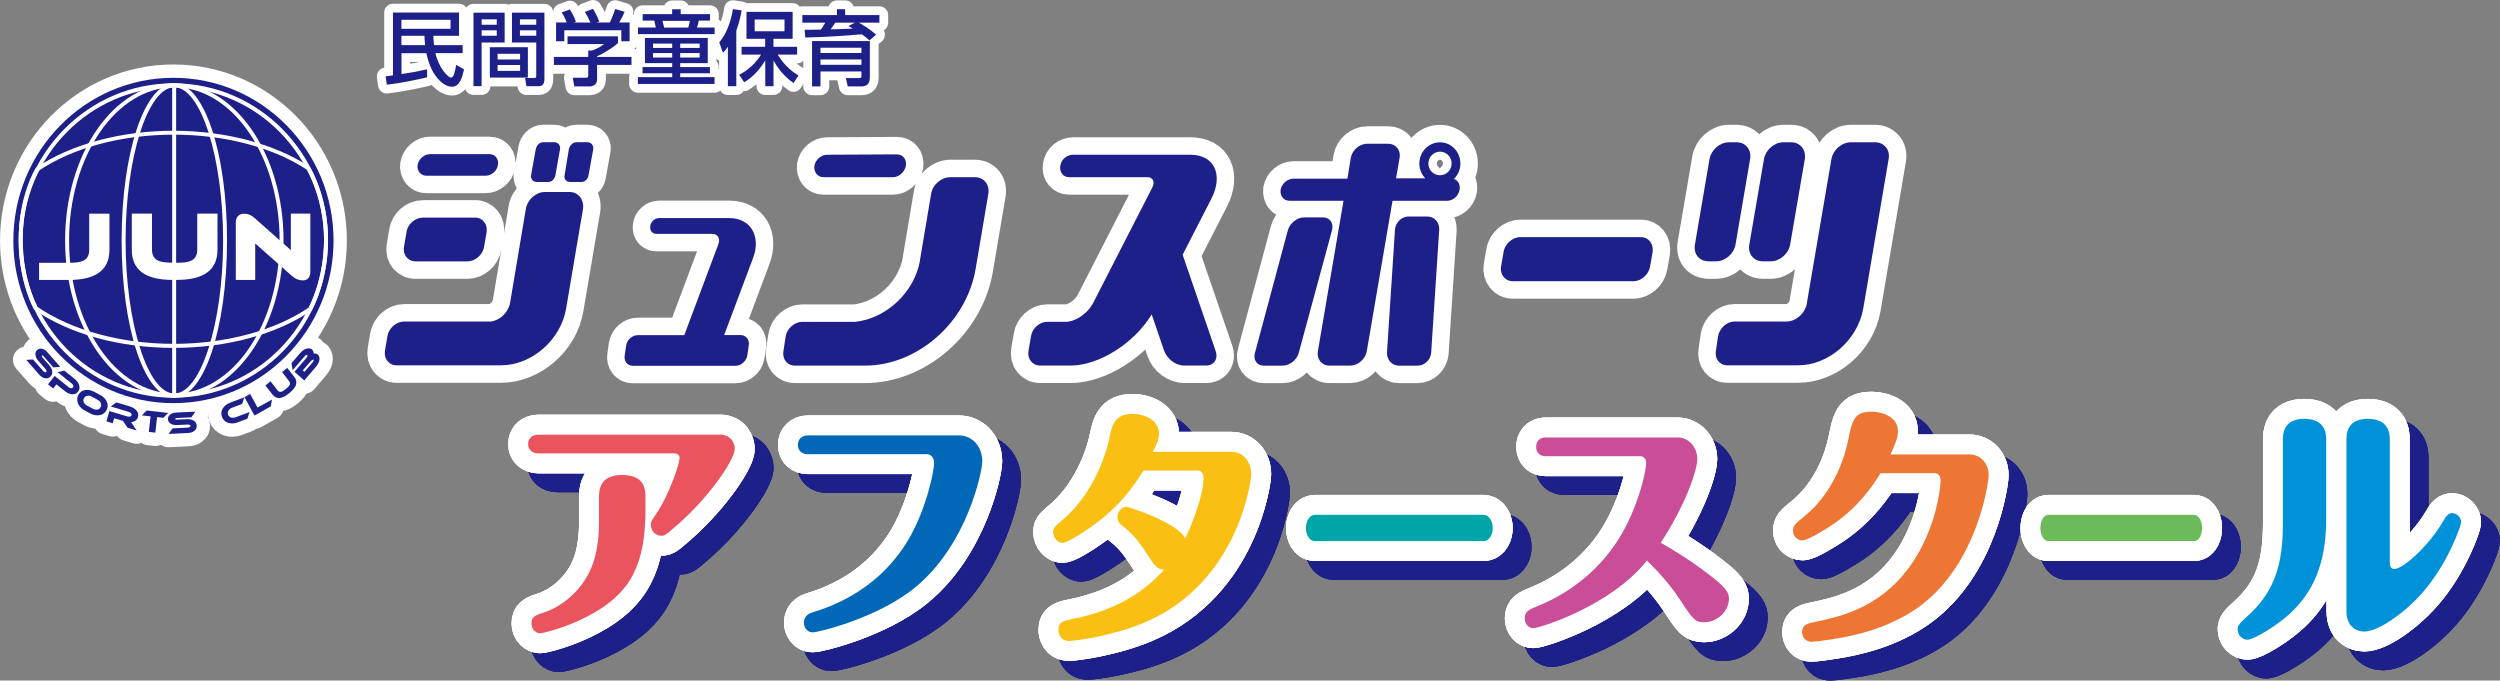 <?xml version="1.0" encoding="UTF-8"?><svg id="_イヤー_2" xmlns="http://www.w3.org/2000/svg" viewBox="0 0 427.37 116.34"><rect x="0" y="0" width="427.37" height="116.34" fill="#808080" stroke="none"/><defs><style>.cls-1,.cls-2{stroke-width:6.81px;}.cls-1,.cls-2,.cls-3,.cls-4,.cls-5{fill:none;stroke-linecap:round;stroke-linejoin:round;}.cls-1,.cls-3,.cls-4,.cls-5{stroke:#fff;}.cls-2{stroke:#1d2088;}.cls-6{fill:#fabf13;}.cls-7{fill:#00a5a8;}.cls-8{fill:#0068b7;}.cls-9{fill:#0092d8;}.cls-10{fill:#ea545e;}.cls-11,.cls-12{fill:#fff;}.cls-13{fill:#ee7635;}.cls-14{fill:#c94e97;}.cls-15,.cls-16{fill:#1d2088;}.cls-17{fill:#6cbb5a;}.cls-16,.cls-12{fill-rule:evenodd;}.cls-3{stroke-width:4.55px;}.cls-4{stroke-width:5.97px;}.cls-5{stroke-width:3px;}</style></defs><g id="_イヤー_1-2"><path class="cls-5" d="M65.92,13.06c.29-.03,.87-.11,1.26-.18V2.14h11.29v3.98h-4.38c.01,.43,.03,.92,.11,1.6h4.89v1.36h-4.66c.57,2.52,2.17,4.18,2.65,4.18s.66-.81,.91-2.17l1.34,.77c-.29,1.22-.7,2.97-2.07,2.97s-3.56-1.71-4.37-5.74h-4.26v3.57c1.98-.31,2.77-.44,4.38-.81v1.37c-1.78,.42-4.6,1.01-6.89,1.26l-.2-1.41Zm2.7-8.14h8.4v-1.53h-8.4v1.53Zm4.05,2.8c-.08-.8-.1-1.15-.11-1.6h-3.94v1.6h4.05Z"/><path class="cls-5" d="M80.95,2.16h5.32V7.27h-3.94v7.45h-1.39V2.16Zm1.39,2.07h2.58v-.92h-2.58v.92Zm0,1.88h2.58v-.92h-2.58v.92Zm7.9,7.16h-6.5v-5.2h6.5v5.2Zm-5.18-3.1h3.85v-.97h-3.85v.97Zm0,1.95h3.85v-1.01h-3.85v1.01Zm6.61-4.85h-4.15V2.16h5.55V13.41c0,.39,0,1.32-.94,1.32h-2.14l-.22-1.4h1.58c.17,0,.32-.06,.32-.34V7.27Zm-2.79-3.04h2.79v-.92h-2.79v.92Zm0,1.88h2.79v-.92h-2.79v.92Z"/><path class="cls-5" d="M105.64,6.22v1.16c-.8,.71-2.47,1.79-3.57,2.24v.11h5.88v1.37h-5.88v2.51c0,1.01-1.01,1.16-1.15,1.16h-2.74l-.27-1.48h2.26c.39,0,.39-.2,.39-.45v-1.74h-5.87v-1.37h5.87v-1.09h.62c.48-.15,1.44-.55,2.07-1.11h-6.23v-1.32h8.63Zm-8.76-2.38c-.29-.76-.65-1.39-.84-1.72l1.36-.5c.38,.53,.81,1.36,1.05,2.1l-.32,.13h2.8c-.35-.81-.62-1.29-.95-1.81l1.39-.53c.29,.45,.84,1.48,1.07,2.18l-.46,.15h2.27c.17-.32,.38-.74,.92-2.3l1.61,.48c-.32,.74-.5,1.11-.93,1.82h1.78v3.21h-1.42v-1.88h-9.74v1.88h-1.41V3.84h1.82Z"/><path class="cls-5" d="M109.06,5.83v-1.12h3.05c-.04-.18-.22-1.01-.26-1.19h-1.99v-1.11h5.04v-.83h1.46v.83h5.01v1.11h-1.9c-.08,.41-.2,.81-.32,1.19h3.01v1.12h-13.1Zm11.93,.66v4.3h-4.71v.67h5.08v1.07h-5.08v.66h5.87v1.16h-13.1v-1.16h5.86v-.66h-5.07v-1.07h5.07v-.67h-4.66V6.49h10.74Zm-9.36,1.7h3.28v-.74h-3.28v.74Zm0,1.64h3.28v-.76h-3.28v.76Zm1.62-6.26c.11,.39,.2,.74,.29,1.15h4.12c.07-.25,.21-.81,.28-1.15h-4.69Zm3.03,4.62h3.32v-.74h-3.32v.74Zm0,1.64h3.32v-.76h-3.32v.76Z"/><path class="cls-5" d="M124.42,8.01c-.28,.41-.48,.63-.83,1.01l-.64-1.78c1.13-1.29,1.99-3.4,2.34-5.69l1.49,.23c-.11,.63-.31,1.78-.91,3.46V14.74h-1.44v-6.72Zm1.93,4.78c1.55-.8,2.84-1.96,3.75-3.46h-3.33v-1.33h4.03v-1.37h-3.19V2.03h7.89V6.63h-3.28v1.37h4.05v1.33h-3.33c1.33,2.2,2.9,3.16,3.56,3.57l-.85,1.3c-2.19-1.53-3.22-3.5-3.42-3.88v4.41h-1.41v-4.41c-.81,1.34-1.9,2.72-3.61,3.75l-.84-1.29Zm2.66-7.44h5.1V3.34h-5.1v2.02Z"/><path class="cls-5" d="M148.63,6.91c-.38-.36-.55-.51-1.3-1.05-2.28,.22-7.13,.53-9.67,.55l-.11-1.32c1.18-.01,2.07-.01,2.79-.03,.36-.52,.62-.97,.74-1.19h-3.92v-1.29h5.91V1.57h1.41v1.01h5.85v1.29h-3.52c.35,.18,1.89,1.08,2.96,2.06l-1.15,.98Zm.06,6.43c0,1.01-.59,1.43-1.4,1.43h-2.37l-.32-1.43h2.24c.35,0,.42-.03,.42-.35v-.77h-7v2.55h-1.44V7.02h9.88v6.32Zm-1.43-5.18h-7v.9h7v-.9Zm0,2h-7v.92h7v-.92Zm-1.12-6.29h-3.36c-.41,.63-.45,.7-.78,1.15,.49,0,3.28-.11,3.79-.14-.17-.11-.24-.14-.76-.43l1.11-.57Z"/><path class="cls-15" d="M65.92,13.06c.29-.03,.87-.11,1.26-.18V2.14h11.29v3.98h-4.38c.01,.43,.03,.92,.11,1.6h4.89v1.36h-4.66c.57,2.52,2.17,4.18,2.65,4.18s.66-.81,.91-2.17l1.34,.77c-.29,1.22-.7,2.97-2.07,2.97s-3.56-1.71-4.37-5.74h-4.26v3.57c1.98-.31,2.77-.44,4.38-.81v1.37c-1.78,.42-4.6,1.01-6.89,1.26l-.2-1.41Zm2.7-8.14h8.4v-1.53h-8.4v1.53Zm4.05,2.8c-.08-.8-.1-1.15-.11-1.6h-3.94v1.6h4.05Z"/><path class="cls-15" d="M80.95,2.16h5.32V7.27h-3.94v7.45h-1.39V2.16Zm1.39,2.07h2.58v-.92h-2.58v.92Zm0,1.88h2.58v-.92h-2.58v.92Zm7.9,7.16h-6.5v-5.2h6.5v5.2Zm-5.18-3.1h3.85v-.97h-3.85v.97Zm0,1.95h3.85v-1.01h-3.85v1.01Zm6.61-4.85h-4.15V2.16h5.55V13.41c0,.39,0,1.32-.94,1.32h-2.14l-.22-1.4h1.58c.17,0,.32-.06,.32-.34V7.27Zm-2.79-3.04h2.79v-.92h-2.79v.92Zm0,1.88h2.79v-.92h-2.79v.92Z"/><path class="cls-15" d="M105.64,6.22v1.16c-.8,.71-2.47,1.79-3.57,2.24v.11h5.88v1.37h-5.88v2.51c0,1.01-1.01,1.16-1.15,1.16h-2.74l-.27-1.48h2.26c.39,0,.39-.2,.39-.45v-1.74h-5.87v-1.37h5.87v-1.09h.62c.48-.15,1.44-.55,2.07-1.11h-6.23v-1.32h8.63Zm-8.76-2.38c-.29-.76-.65-1.39-.84-1.72l1.36-.5c.38,.53,.81,1.36,1.05,2.1l-.32,.13h2.8c-.35-.81-.62-1.29-.95-1.81l1.39-.53c.29,.45,.84,1.48,1.07,2.18l-.46,.15h2.27c.17-.32,.38-.74,.92-2.3l1.61,.48c-.32,.74-.5,1.11-.93,1.82h1.78v3.21h-1.42v-1.88h-9.74v1.88h-1.41V3.84h1.82Z"/><path class="cls-15" d="M109.06,5.83v-1.12h3.05c-.04-.18-.22-1.01-.26-1.19h-1.99v-1.11h5.04v-.83h1.46v.83h5.01v1.11h-1.9c-.08,.41-.2,.81-.32,1.19h3.01v1.12h-13.1Zm11.93,.66v4.3h-4.71v.67h5.08v1.07h-5.08v.66h5.87v1.16h-13.1v-1.16h5.86v-.66h-5.07v-1.07h5.07v-.67h-4.66V6.49h10.74Zm-9.36,1.7h3.28v-.74h-3.28v.74Zm0,1.64h3.28v-.76h-3.28v.76Zm1.62-6.26c.11,.39,.2,.74,.29,1.15h4.12c.07-.25,.21-.81,.28-1.15h-4.69Zm3.03,4.62h3.32v-.74h-3.32v.74Zm0,1.64h3.32v-.76h-3.32v.76Z"/><path class="cls-15" d="M124.42,8.01c-.28,.41-.48,.63-.83,1.01l-.64-1.78c1.13-1.29,1.99-3.4,2.34-5.69l1.49,.23c-.11,.63-.31,1.78-.91,3.46V14.74h-1.44v-6.72Zm1.93,4.78c1.55-.8,2.84-1.96,3.75-3.46h-3.33v-1.33h4.03v-1.37h-3.19V2.03h7.89V6.63h-3.28v1.37h4.05v1.33h-3.33c1.33,2.2,2.9,3.16,3.56,3.57l-.85,1.3c-2.19-1.53-3.22-3.5-3.42-3.88v4.41h-1.41v-4.41c-.81,1.34-1.9,2.72-3.61,3.75l-.84-1.29Zm2.66-7.44h5.1V3.34h-5.1v2.02Z"/><path class="cls-15" d="M148.63,6.91c-.38-.36-.55-.51-1.3-1.05-2.28,.22-7.13,.53-9.67,.55l-.11-1.32c1.18-.01,2.07-.01,2.79-.03,.36-.52,.62-.97,.74-1.19h-3.92v-1.29h5.91V1.57h1.41v1.01h5.85v1.29h-3.52c.35,.18,1.89,1.08,2.96,2.06l-1.15,.98Zm.06,6.43c0,1.01-.59,1.43-1.4,1.43h-2.37l-.32-1.43h2.24c.35,0,.42-.03,.42-.35v-.77h-7v2.55h-1.44V7.02h9.88v6.32Zm-1.43-5.18h-7v.9h7v-.9Zm0,2h-7v.92h7v-.92Zm-1.12-6.29h-3.36c-.41,.63-.45,.7-.78,1.15,.49,0,3.28-.11,3.79-.14-.17-.11-.24-.14-.76-.43l1.11-.57Z"/><path class="cls-4" d="M73.51,26.35h10.15c.99,0,1.64,.82,1.46,1.84-.14,1.02-1.09,1.85-2.12,1.85h-10.1c-.99,0-1.65-.83-1.51-1.85,.19-1.02,1.13-1.84,2.12-1.84m21.43,3.64l.8-4.51c.1-.63-.38-1.17-.98-1.17h-1.89c-.66,0-1.13,.54-1.28,1.17l-.81,4.51c-.09,.62,.38,1.12,1,1.12h1.93c.61,0,1.09-.49,1.23-1.12m5.66,0l.82-4.51c.09-.63-.39-1.17-1-1.17h-1.88c-.61,0-1.13,.54-1.29,1.17l-.74,4.51c-.15,.62,.32,1.12,.94,1.12h1.93c.61,0,1.13-.49,1.22-1.12m-13.4,21.77l2.69-16.03c.24-1.6,1.75-2.91,3.25-2.91h4.21c1.51,0,2.54,1.31,2.31,2.91l-2.88,17c-.9,5.39-5.9,9.72-11.14,9.72h-17.85c-1.32,0-2.21-1.17-1.98-2.52l.42-2.48c.24-1.36,1.51-2.48,2.84-2.48h14.82c1.56-.19,3.01-1.55,3.3-3.2m-5.99-14.57h-8.88c-1.37,0-2.65,1.11-2.83,2.48l-.43,2.52c-.24,1.36,.66,2.48,1.99,2.48h8.87c1.31,0,2.6-1.11,2.83-2.48l.43-2.48c.23-1.36-.66-2.53-1.99-2.53Z"/><path class="cls-4" d="M124.68,37.28c3.65,0,5.46,3.12,4.05,6.84l-4.94,13.16h2.83c.92,0,1.55,.81,1.38,1.76l-.26,1.76c-.17,.95-1.06,1.73-1.97,1.73h-17.6c-.95,0-1.54-.82-1.38-1.76l.26-1.76c.16-.95,1.05-1.72,1.97-1.72h7.96l5.82-15.54c.36-.96-.09-1.77-1.01-1.77h-9.57c-.73,0-1.18-.6-1.06-1.35,.1-.74,.79-1.35,1.51-1.35h12Z"/><path class="cls-4" d="M157.28,44.38l1.89-11.22c.24-1.6,1.75-2.87,3.31-2.87h4.16c1.56,0,2.59,1.27,2.31,2.87l-2.17,12.82c-1.56,9.19-10.01,16.52-18.88,16.52h-11.99c-1.37,0-2.22-1.11-1.98-2.52l.38-2.48c.23-1.36,1.52-2.48,2.83-2.48h9.06c5.35-.58,10.2-5.11,11.1-10.64m-4.62-14.09h-11.91c-1.03,0-1.69-.88-1.55-1.96,.19-1.07,1.18-1.88,2.22-1.88l11.9-.06c1,0,1.7,.87,1.52,1.94-.2,1.08-1.19,1.96-2.17,1.96Z"/><path class="cls-4" d="M196.14,30.29h-13.37c-1.03,0-1.71-.88-1.51-1.96,.14-1.07,1.13-1.88,2.18-1.88h20.06c4.1,0,5.71,3.44,3.53,7.62l-4.86,9.48,5.62,16.38c.51,1.4-.24,2.56-1.61,2.56h-3.77c-1.42,0-2.94-1.16-3.41-2.56l-2.12-6.18c-2.98,4.91-8.97,8.74-13.88,8.74h-5.19c-1.33,0-2.23-1.16-1.99-2.52l.43-2.48c.19-1.36,1.46-2.48,2.78-2.48h3.45c1.65-.19,3.54-1.56,4.39-3.21l10.1-19.72c.51-.98,.14-1.8-.85-1.8Z"/><path class="cls-4" d="M248.54,30.59c.7,.23,1.13,.97,.98,1.84-.19,1.08-1.13,1.9-2.17,1.9h-9.3l-4.4,25.7c-.23,1.36-1.51,2.47-2.83,2.47h-3.55c-1.33,0-2.22-1.11-1.98-2.47l4.38-25.7h-9.19c-1.04,0-1.7-.82-1.56-1.9,.2-1.07,1.18-1.89,2.22-1.89h9.2l.57-3.55c.24-1.35,1.52-2.42,2.83-2.42h3.54c1.32,0,2.21,1.07,1.98,2.42l-.61,3.5h5c-.61-.63-1.02-1.55-1.02-2.51,0-2.05,1.6-3.65,3.53-3.65s3.49,1.6,3.49,3.65c0,1.01-.43,1.98-1.13,2.62m-26.49,29.68l5.67-20.9c.34-1.25-.38-2.22-1.55-2.22h-3.21c-1.18,0-2.45,.97-2.79,2.22l-5.61,20.9c-.38,1.21,.33,2.23,1.51,2.23h3.21c1.23,0,2.46-1.02,2.78-2.23m22.62,0l1.37-21.04c.05-1.2-.8-2.23-2.03-2.23h-3.22c-1.18,0-2.22,1.03-2.31,2.23l-1.37,21.04c-.04,1.21,.86,2.23,2.04,2.23h3.2c1.19,0,2.22-1.02,2.32-2.23m1.51-34.35c-1.08,0-1.99,.88-1.99,2.05,0,1.11,.91,1.98,1.99,1.98s1.98-.88,1.98-1.98c0-1.17-.89-2.05-1.98-2.05Z"/><path class="cls-4" d="M282.51,43.07l-.43,2.48c-.24,1.4-1.52,2.52-2.83,2.52h-20.66c-1.32,0-2.21-1.17-1.99-2.52l.44-2.48c.18-1.36,1.51-2.53,2.83-2.53h20.66c1.32,0,2.17,1.17,1.98,2.53Z"/><path class="cls-4" d="M308.88,51.81l4.2-24.63c.28-1.55,1.75-2.86,3.31-2.86h4.15c1.57,0,2.61,1.32,2.32,2.86l-4.34,25.55c-.95,5.4-5.91,9.72-11.14,9.72h-12.08c-1.36,0-2.21-1.12-1.97-2.48l.37-2.52c.25-1.36,1.51-2.49,2.83-2.49h9.07c1.61-.14,3.02-1.51,3.3-3.15m-12.22-10l2.5-14.63c.28-1.55-.76-2.86-2.31-2.86h-1.33c-1.55,0-3.02,1.32-3.3,2.86l-2.5,14.63c-.29,1.59,.76,2.86,2.31,2.86h1.32c1.57,0,3.02-1.27,3.31-2.86m9.34,0l2.51-14.63c.24-1.55-.8-2.86-2.31-2.86h-1.37c-1.56,0-3.03,1.32-3.3,2.86l-2.51,14.63c-.28,1.59,.76,2.86,2.32,2.86h1.36c1.51,0,3.03-1.27,3.3-2.86Z"/><path class="cls-15" d="M73.51,26.35h10.15c.99,0,1.64,.82,1.46,1.84-.14,1.02-1.09,1.85-2.12,1.85h-10.1c-.99,0-1.65-.83-1.51-1.85,.19-1.02,1.13-1.84,2.12-1.84m21.43,3.64l.8-4.51c.1-.63-.38-1.17-.98-1.17h-1.89c-.66,0-1.13,.54-1.28,1.17l-.81,4.51c-.09,.62,.38,1.12,1,1.12h1.93c.61,0,1.09-.49,1.23-1.12m5.66,0l.82-4.51c.09-.63-.39-1.17-1-1.17h-1.88c-.61,0-1.13,.54-1.29,1.17l-.74,4.51c-.15,.62,.32,1.12,.94,1.12h1.93c.61,0,1.13-.49,1.22-1.12m-13.4,21.77l2.69-16.03c.24-1.6,1.75-2.91,3.25-2.91h4.21c1.51,0,2.54,1.31,2.31,2.91l-2.88,17c-.9,5.39-5.9,9.72-11.14,9.72h-17.85c-1.32,0-2.21-1.17-1.98-2.52l.42-2.48c.24-1.36,1.51-2.48,2.84-2.48h14.82c1.56-.19,3.01-1.55,3.3-3.2m-5.99-14.57h-8.88c-1.37,0-2.65,1.11-2.83,2.48l-.43,2.52c-.24,1.36,.66,2.48,1.99,2.48h8.87c1.31,0,2.6-1.11,2.83-2.48l.43-2.48c.23-1.36-.66-2.53-1.99-2.53"/><path class="cls-15" d="M124.68,37.28c3.65,0,5.46,3.12,4.05,6.84l-4.94,13.16h2.83c.92,0,1.55,.81,1.38,1.76l-.26,1.76c-.17,.95-1.06,1.73-1.97,1.73h-17.6c-.95,0-1.54-.82-1.38-1.76l.26-1.76c.16-.95,1.05-1.72,1.97-1.72h7.96l5.82-15.54c.36-.96-.09-1.77-1.01-1.77h-9.57c-.73,0-1.18-.6-1.06-1.35,.1-.74,.79-1.35,1.51-1.35h12Z"/><path class="cls-15" d="M157.28,44.38l1.89-11.22c.24-1.6,1.75-2.87,3.31-2.87h4.16c1.56,0,2.59,1.27,2.31,2.87l-2.17,12.82c-1.56,9.19-10.01,16.52-18.88,16.52h-11.99c-1.37,0-2.22-1.11-1.98-2.52l.38-2.48c.23-1.36,1.52-2.48,2.83-2.48h9.06c5.35-.58,10.2-5.11,11.1-10.64m-4.62-14.09h-11.91c-1.03,0-1.69-.88-1.55-1.96,.19-1.07,1.18-1.88,2.22-1.88l11.9-.06c1,0,1.7,.87,1.52,1.94-.2,1.08-1.19,1.96-2.17,1.96"/><path class="cls-15" d="M196.14,30.29h-13.37c-1.03,0-1.71-.88-1.51-1.96,.14-1.07,1.13-1.88,2.18-1.88h20.06c4.1,0,5.71,3.44,3.53,7.62l-4.86,9.48,5.62,16.38c.51,1.4-.24,2.56-1.61,2.56h-3.77c-1.42,0-2.94-1.16-3.41-2.56l-2.12-6.18c-2.98,4.91-8.97,8.74-13.88,8.74h-5.19c-1.33,0-2.23-1.16-1.99-2.52l.43-2.48c.19-1.36,1.46-2.48,2.78-2.48h3.45c1.65-.19,3.54-1.56,4.39-3.21l10.1-19.72c.51-.98,.14-1.8-.85-1.8"/><path class="cls-15" d="M248.54,30.59c.7,.23,1.13,.97,.98,1.84-.19,1.08-1.13,1.9-2.17,1.9h-9.3l-4.4,25.7c-.23,1.36-1.51,2.47-2.83,2.47h-3.55c-1.33,0-2.22-1.11-1.98-2.47l4.38-25.7h-9.19c-1.04,0-1.7-.82-1.56-1.9,.2-1.07,1.18-1.89,2.22-1.89h9.2l.57-3.55c.24-1.35,1.52-2.42,2.83-2.42h3.54c1.32,0,2.21,1.07,1.98,2.42l-.61,3.5h5c-.61-.63-1.02-1.55-1.02-2.51,0-2.05,1.6-3.65,3.53-3.65s3.49,1.6,3.49,3.65c0,1.01-.43,1.98-1.13,2.62m-26.49,29.68l5.67-20.9c.34-1.25-.38-2.22-1.55-2.22h-3.21c-1.18,0-2.45,.97-2.79,2.22l-5.61,20.9c-.38,1.21,.33,2.23,1.51,2.23h3.21c1.23,0,2.46-1.02,2.78-2.23m22.62,0l1.37-21.04c.05-1.2-.8-2.23-2.03-2.23h-3.22c-1.18,0-2.22,1.03-2.31,2.23l-1.37,21.04c-.04,1.21,.86,2.23,2.04,2.23h3.2c1.19,0,2.22-1.02,2.32-2.23m1.51-34.35c-1.08,0-1.99,.88-1.99,2.05,0,1.11,.91,1.98,1.99,1.98s1.98-.88,1.98-1.98c0-1.17-.89-2.05-1.98-2.05"/><path class="cls-15" d="M282.51,43.07l-.43,2.48c-.24,1.4-1.52,2.52-2.83,2.52h-20.66c-1.32,0-2.21-1.17-1.99-2.52l.44-2.48c.18-1.36,1.51-2.53,2.83-2.53h20.66c1.32,0,2.17,1.17,1.98,2.53"/><path class="cls-15" d="M308.88,51.81l4.2-24.63c.28-1.55,1.75-2.86,3.31-2.86h4.15c1.57,0,2.61,1.32,2.32,2.86l-4.34,25.55c-.95,5.4-5.91,9.72-11.14,9.72h-12.08c-1.36,0-2.21-1.12-1.97-2.48l.37-2.52c.25-1.36,1.51-2.49,2.83-2.49h9.07c1.61-.14,3.02-1.51,3.3-3.15m-12.22-10l2.5-14.63c.28-1.55-.76-2.86-2.31-2.86h-1.33c-1.55,0-3.02,1.32-3.3,2.86l-2.5,14.63c-.29,1.59,.76,2.86,2.31,2.86h1.32c1.57,0,3.02-1.27,3.31-2.86m9.34,0l2.51-14.63c.24-1.55-.8-2.86-2.31-2.86h-1.37c-1.56,0-3.03,1.32-3.3,2.86l-2.51,14.63c-.28,1.59,.76,2.86,2.32,2.86h1.36c1.51,0,3.03-1.27,3.3-2.86"/><path class="cls-3" d="M57.02,41.12c0,15.35-12.26,27.8-27.37,27.8S2.28,56.47,2.28,41.12,14.54,13.3,29.65,13.3s27.37,12.45,27.37,27.82Z"/><path class="cls-3" d="M9.12,62.81l-1.7-1.95c-.09-.1-.18-.12-.24-.05-.07,.06-.06,.15,.03,.25l1.22,1.39c.29,.34,.46,.69,.5,1.05,.04,.38-.08,.69-.35,.92-.26,.24-.58,.31-.94,.23-.34-.08-.66-.29-.95-.62l-2.2-2.51,1.16-.07,1.72,1.96c.08,.09,.16,.16,.25,.2,.12,.06,.21,.06,.27,0,.07-.07,.08-.15,.04-.28-.04-.1-.1-.18-.18-.28l-1.22-1.39c-.27-.31-.42-.62-.47-.97-.05-.35,.05-.64,.3-.86,.25-.22,.54-.29,.88-.19,.32,.09,.62,.28,.88,.59l2.18,2.49-1.17,.08Z"/><path class="cls-3" d="M12.34,67.4c-.42-.02-.82-.2-1.21-.51l-1.48-1.19-.56,.71-.88-.71,1.13-1.44,2.44,1.97c.12,.1,.24,.15,.37,.15,.13,0,.24-.04,.32-.14,.07-.1,.1-.2,.06-.33-.03-.13-.12-.23-.24-.33l-2.45-1.96,1.15-.27,1.78,1.43c.39,.31,.64,.67,.76,1.07,.13,.41,.06,.79-.19,1.11-.25,.32-.59,.47-1.01,.44Z"/><path class="cls-3" d="M17.08,70.96c-.53,.11-1.08,.03-1.63-.27l-.96-.52c-.56-.29-.94-.7-1.15-1.19-.21-.51-.19-1,.05-1.46,.25-.46,.62-.75,1.13-.84,.51-.09,1.05,.01,1.61,.31l.97,.51c.57,.3,.95,.7,1.16,1.18,.22,.48,.2,.95-.04,1.41-.24,.47-.63,.77-1.14,.87m-1.38-3.16c-.28-.14-.54-.2-.79-.14-.25,.05-.45,.19-.56,.42-.12,.22-.13,.46-.02,.69,.1,.24,.3,.43,.57,.58l.97,.51c.27,.15,.53,.2,.78,.16,.25-.04,.44-.19,.55-.41,.12-.22,.12-.45,.03-.7-.11-.24-.29-.44-.57-.58l-.96-.52Z"/><path class="cls-3" d="M21.8,73.12l-.79-1.18-1.49-.44-.25,.86-1.08-.33,.51-1.76,2.99,.9c.18,.05,.35,.06,.48,.05,.17-.03,.27-.1,.31-.23,.08-.27-.11-.48-.56-.61l-2.99-.89,.96-.7,2.19,.65c.54,.17,.95,.4,1.22,.71,.32,.34,.41,.73,.28,1.16-.07,.24-.2,.43-.41,.59-.21,.16-.46,.24-.76,.27l.95,1.42-1.56-.47Z"/><polygon class="cls-3" points="27.92 71.43 26.85 71.3 26.56 73.96 25.44 73.83 25.74 71.18 24.24 71.01 25.07 70.17 28.75 70.59 27.92 71.43"/><path class="cls-3" d="M32.72,71.34l-2.55,.12c-.14,0-.21,.05-.2,.15,0,.09,.07,.14,.21,.13l1.84-.08c.44-.02,.82,.07,1.12,.27,.32,.21,.48,.49,.49,.86,.02,.34-.12,.65-.42,.87-.29,.23-.63,.35-1.08,.36l-3.3,.16,.67-.95,2.59-.13c.11,0,.21-.04,.31-.08,.12-.05,.18-.13,.18-.21-.01-.09-.07-.16-.19-.19-.09-.04-.2-.04-.33-.04l-1.83,.08c-.41,.02-.75-.05-1.04-.22-.3-.18-.46-.45-.48-.78,0-.34,.13-.6,.41-.82,.27-.19,.61-.3,1.01-.32l3.28-.15-.69,.96Z"/><path class="cls-3" d="M42.3,71.57l-1.7,.64c-.59,.22-1.13,.24-1.64,.06-.51-.19-.85-.53-1.02-1.02-.19-.49-.14-.97,.13-1.42,.27-.44,.71-.79,1.31-1.01l2.37-.9-.35,1.13-1.71,.64c-.29,.11-.5,.28-.63,.5-.13,.22-.16,.46-.07,.7,.09,.24,.25,.39,.49,.48,.24,.08,.51,.06,.8-.04l2.38-.89-.36,1.12Z"/><polygon class="cls-3" points="46.29 69.47 43.5 71.04 41.79 67.89 42.76 67.34 44.03 69.67 46.49 68.3 46.29 69.47"/><path class="cls-3" d="M49.52,67.16l-.19,.14c-1.18,.95-2.09,.99-2.76,.13l-1.2-1.54,.88-.71,1.19,1.55c.2,.25,.45,.32,.73,.22,.15-.06,.41-.24,.78-.53,.3-.24,.49-.45,.57-.61,.11-.22,.07-.44-.11-.66l-1.19-1.55,.88-.71,1.2,1.53c.67,.86,.41,1.76-.77,2.72Z"/><path class="cls-3" d="M54.34,60.61c.13,.11,.22,.28,.25,.46,.06,.27,.02,.55-.1,.86-.12,.27-.27,.54-.5,.8l-1.98,2.31-1.67-1.48,2.06-2.39c.06-.08,.11-.15,.14-.23,.04-.11,.03-.18-.02-.23-.06-.05-.14-.05-.24,.01-.07,.04-.14,.1-.2,.18l-2.05,2.39-.2-1.2,1.48-1.73c.23-.26,.46-.45,.72-.6,.29-.16,.57-.23,.82-.21,.19,.02,.36,.08,.5,.21,.17,.16,.28,.39,.28,.68,.28-.04,.51,.03,.69,.18m-2.56,2.7l.28,.25,1.32-1.53c.08-.09,.15-.18,.19-.27,.08-.14,.09-.24,.04-.28-.05-.04-.14-.02-.27,.08-.09,.06-.16,.14-.24,.22l-1.32,1.53Z"/><path class="cls-3" d="M55.39,41.11c0,14.45-11.56,26.19-25.76,26.19S3.85,55.55,3.85,41.11,15.42,14.93,29.63,14.93s25.76,11.74,25.76,26.18M29.63,14.24C15.05,14.24,3.18,26.3,3.18,41.11s11.86,26.88,26.45,26.88,26.45-12.06,26.45-26.88S44.21,14.24,29.63,14.24Z"/><path class="cls-3" d="M11.13,41.1c0,14.81,8.38,26.86,18.67,26.86s18.67-12.05,18.67-26.86S40.1,14.24,29.8,14.24,11.13,26.29,11.13,41.1M29.8,14.92c9.92,0,18,11.74,18,26.18s-8.07,26.17-18,26.17-17.99-11.74-17.99-26.17S19.87,14.92,29.8,14.92Z"/><path class="cls-3" d="M20.79,41.1c0,15.06,3.96,26.86,9.01,26.86s9.01-11.8,9.01-26.86-3.96-26.86-9.01-26.86-9.01,11.8-9.01,26.86M29.8,14.92c4.52,0,8.34,11.99,8.34,26.18s-3.82,26.17-8.34,26.17-8.33-11.98-8.33-26.17,3.81-26.18,8.33-26.18Z"/><path class="cls-3" d="M52.94,28.52c-5.92-3.91-14.4-6.17-23.26-6.17s-17.56,2.29-23.49,6.31l-.06,.04-.04,.06c-.12,.19-2.89,4.73-2.89,12.11s2.48,11.78,2.59,11.97l.04,.06,.06,.05c5.94,4.15,14.6,6.52,23.78,6.52s17.64-2.33,23.57-6.39l.07-.04,.04-.07c.11-.2,2.72-4.94,2.72-12.09s-2.91-12.04-3.03-12.25l-.04-.06-.06-.05m2.46,12.36c0,6.96-2.61,11.71-2.63,11.75l.1-.11c-5.82,3.99-14.27,6.26-23.19,6.26s-17.56-2.33-23.39-6.4l.1,.11s-2.5-4.44-2.5-11.62,2.71-11.66,2.73-11.69l-.05,.04c5.83-3.95,14.24-6.2,23.11-6.2s17.08,2.21,22.89,6.06l-.11-.11s2.95,4.94,2.95,11.89Z"/><path class="cls-3" d="M11.75,47.85H6.68v-2.92h5.07c1.17,0,2-.12,2.51-.37,.67-.33,.99-.94,.99-1.86v-6.17h3.46v6.17c0,3.45-2.32,5.16-6.96,5.16Z"/><path class="cls-3" d="M30.22,47.85h-.73c-4.65,0-6.96-1.71-6.96-5.16v-6.17h3.45v6.17c0,1.03,.45,1.68,1.33,1.98,.48,.16,1.44,.25,2.91,.25,1.17,0,2-.12,2.49-.37,.67-.33,1.01-.94,1.01-1.86v-6.17h3.46v6.17c0,3.45-2.32,5.16-6.96,5.16Z"/><path class="cls-3" d="M51.71,47.93c-.64,0-1.24-.26-1.81-.76l-6.27-5.55v6.23h-3.32v-9.87c0-.43,.12-.77,.37-1.04,.25-.27,.62-.41,1.09-.41,.61,0,1.15,.22,1.68,.68l6.27,5.55v-6.24h3.33v9.87c0,1.02-.44,1.55-1.33,1.55Z"/><rect class="cls-3" x="29.43" y="14.92" width=".68" height="53.1"/><path class="cls-16" d="M57.02,41.12c0,15.35-12.26,27.8-27.37,27.8S2.28,56.47,2.28,41.12,14.54,13.3,29.65,13.3s27.37,12.45,27.37,27.82"/><path class="cls-16" d="M9.12,62.81l-1.7-1.95c-.09-.1-.18-.12-.24-.05-.07,.06-.06,.15,.03,.25l1.22,1.39c.29,.34,.46,.69,.5,1.05,.04,.38-.08,.69-.35,.92-.26,.24-.58,.31-.94,.23-.34-.08-.66-.29-.95-.62l-2.2-2.51,1.16-.07,1.72,1.96c.08,.09,.16,.16,.25,.2,.12,.06,.21,.06,.27,0,.07-.07,.08-.15,.04-.28-.04-.1-.1-.18-.18-.28l-1.22-1.39c-.27-.31-.42-.62-.47-.97-.05-.35,.05-.64,.3-.86,.25-.22,.54-.29,.88-.19,.32,.09,.62,.28,.88,.59l2.18,2.49-1.17,.08Z"/><path class="cls-16" d="M12.34,67.4c-.42-.02-.82-.2-1.21-.51l-1.48-1.19-.56,.71-.88-.71,1.13-1.44,2.44,1.97c.12,.1,.24,.15,.37,.15,.13,0,.24-.04,.32-.14,.07-.1,.1-.2,.06-.33-.03-.13-.12-.23-.24-.33l-2.45-1.96,1.15-.27,1.78,1.43c.39,.31,.64,.67,.76,1.07,.13,.41,.06,.79-.19,1.11-.25,.32-.59,.47-1.01,.44"/><path class="cls-16" d="M17.08,70.96c-.53,.11-1.08,.03-1.63-.27l-.96-.52c-.56-.29-.94-.7-1.15-1.19-.21-.51-.19-1,.05-1.46,.25-.46,.62-.75,1.13-.84,.51-.09,1.05,.01,1.61,.31l.97,.51c.57,.3,.95,.7,1.16,1.18,.22,.48,.2,.95-.04,1.41-.24,.47-.63,.77-1.14,.87m-1.38-3.16c-.28-.14-.54-.2-.79-.14-.25,.05-.45,.19-.56,.42-.12,.22-.13,.46-.02,.69,.1,.24,.3,.43,.57,.58l.97,.51c.27,.15,.53,.2,.78,.16,.25-.04,.44-.19,.55-.41,.12-.22,.12-.45,.03-.7-.11-.24-.29-.44-.57-.58l-.96-.52Z"/><path class="cls-16" d="M21.8,73.12l-.79-1.18-1.49-.44-.25,.86-1.08-.33,.51-1.76,2.99,.9c.18,.05,.35,.06,.48,.05,.17-.03,.27-.1,.31-.23,.08-.27-.11-.48-.56-.61l-2.99-.89,.96-.7,2.19,.65c.54,.17,.95,.4,1.22,.71,.32,.34,.41,.73,.28,1.16-.07,.24-.2,.43-.41,.59-.21,.16-.46,.24-.76,.27l.95,1.42-1.56-.47Z"/><polygon class="cls-16" points="27.92 71.43 26.85 71.3 26.56 73.96 25.44 73.83 25.74 71.18 24.24 71.01 25.07 70.17 28.75 70.59 27.92 71.43"/><path class="cls-16" d="M32.72,71.34l-2.55,.12c-.14,0-.21,.05-.2,.15,0,.09,.07,.14,.21,.13l1.84-.08c.44-.02,.82,.07,1.12,.27,.32,.21,.48,.49,.49,.86,.02,.34-.12,.65-.42,.87-.29,.23-.63,.35-1.08,.36l-3.3,.16,.67-.95,2.59-.13c.11,0,.21-.04,.31-.08,.12-.05,.18-.13,.18-.21-.01-.09-.07-.16-.19-.19-.09-.04-.2-.04-.33-.04l-1.83,.08c-.41,.02-.75-.05-1.04-.22-.3-.18-.46-.45-.48-.78,0-.34,.13-.6,.41-.82,.27-.19,.61-.3,1.01-.32l3.28-.15-.69,.96Z"/><path class="cls-16" d="M42.3,71.57l-1.7,.64c-.59,.22-1.13,.24-1.64,.06-.51-.19-.85-.53-1.02-1.02-.19-.49-.14-.97,.13-1.42,.27-.44,.71-.79,1.31-1.01l2.37-.9-.35,1.13-1.71,.64c-.29,.11-.5,.28-.63,.5-.13,.22-.16,.46-.07,.7,.09,.24,.25,.39,.49,.48,.24,.08,.51,.06,.8-.04l2.38-.89-.36,1.12Z"/><polygon class="cls-16" points="46.29 69.47 43.5 71.04 41.79 67.89 42.76 67.34 44.03 69.67 46.49 68.3 46.29 69.47"/><path class="cls-16" d="M49.52,67.16l-.19,.14c-1.18,.95-2.09,.99-2.76,.13l-1.2-1.54,.88-.71,1.19,1.55c.2,.25,.45,.32,.73,.22,.15-.06,.41-.24,.78-.53,.3-.24,.49-.45,.57-.61,.11-.22,.07-.44-.11-.66l-1.19-1.55,.88-.71,1.2,1.53c.67,.86,.41,1.76-.77,2.72"/><path class="cls-16" d="M54.34,60.61c.13,.11,.22,.28,.25,.46,.06,.27,.02,.55-.1,.86-.12,.27-.27,.54-.5,.8l-1.98,2.31-1.67-1.48,2.06-2.39c.06-.08,.11-.15,.14-.23,.04-.11,.03-.18-.02-.23-.06-.05-.14-.05-.24,.01-.07,.04-.14,.1-.2,.18l-2.05,2.39-.2-1.2,1.48-1.73c.23-.26,.46-.45,.72-.6,.29-.16,.57-.23,.82-.21,.19,.02,.36,.08,.5,.21,.17,.16,.28,.39,.28,.68,.28-.04,.51,.03,.69,.18m-2.56,2.7l.28,.25,1.32-1.53c.08-.09,.15-.18,.19-.27,.08-.14,.09-.24,.04-.28-.05-.04-.14-.02-.27,.08-.09,.06-.16,.14-.24,.22l-1.32,1.53Z"/><path class="cls-12" d="M55.39,41.11c0,14.45-11.56,26.19-25.76,26.19S3.85,55.55,3.85,41.11,15.42,14.93,29.63,14.93s25.76,11.74,25.76,26.18M29.63,14.24C15.05,14.24,3.18,26.3,3.18,41.11s11.86,26.88,26.45,26.88,26.45-12.06,26.45-26.88S44.21,14.24,29.63,14.24"/><path class="cls-12" d="M11.13,41.1c0,14.81,8.38,26.86,18.67,26.86s18.67-12.05,18.67-26.86S40.1,14.24,29.8,14.24,11.13,26.29,11.13,41.1M29.8,14.92c9.92,0,18,11.74,18,26.18s-8.07,26.17-18,26.17-17.99-11.74-17.99-26.17S19.87,14.92,29.8,14.92"/><path class="cls-12" d="M20.79,41.1c0,15.06,3.96,26.86,9.01,26.86s9.01-11.8,9.01-26.86-3.96-26.86-9.01-26.86-9.01,11.8-9.01,26.86M29.8,14.92c4.52,0,8.34,11.99,8.34,26.18s-3.82,26.17-8.34,26.17-8.33-11.98-8.33-26.17,3.81-26.18,8.33-26.18"/><path class="cls-12" d="M52.94,28.52c-5.92-3.91-14.4-6.17-23.26-6.17s-17.56,2.29-23.49,6.31l-.06,.04-.04,.06c-.12,.19-2.89,4.73-2.89,12.11s2.48,11.78,2.59,11.97l.04,.06,.06,.05c5.94,4.15,14.6,6.52,23.78,6.52s17.64-2.33,23.57-6.39l.07-.04,.04-.07c.11-.2,2.72-4.94,2.72-12.09s-2.91-12.04-3.03-12.25l-.04-.06-.06-.05m2.46,12.36c0,6.96-2.61,11.71-2.63,11.75l.1-.11c-5.82,3.99-14.27,6.26-23.19,6.26s-17.56-2.33-23.39-6.4l.1,.11s-2.5-4.44-2.5-11.62,2.71-11.66,2.73-11.69l-.05,.04c5.83-3.95,14.24-6.2,23.11-6.2s17.08,2.21,22.89,6.06l-.11-.11s2.95,4.94,2.95,11.89"/><path class="cls-12" d="M11.75,47.85H6.68v-2.92h5.07c1.17,0,2-.12,2.51-.37,.67-.33,.99-.94,.99-1.86v-6.17h3.46v6.17c0,3.45-2.32,5.16-6.96,5.16"/><path class="cls-12" d="M30.22,47.85h-.73c-4.65,0-6.96-1.71-6.96-5.16v-6.17h3.45v6.17c0,1.03,.45,1.68,1.33,1.98,.48,.16,1.44,.25,2.91,.25,1.17,0,2-.12,2.49-.37,.67-.33,1.01-.94,1.01-1.86v-6.17h3.46v6.17c0,3.45-2.32,5.16-6.96,5.16"/><path class="cls-12" d="M51.71,47.93c-.64,0-1.24-.26-1.81-.76l-6.27-5.55v6.23h-3.32v-9.87c0-.43,.12-.77,.37-1.04,.25-.27,.62-.41,1.09-.41,.61,0,1.15,.22,1.68,.68l6.27,5.55v-6.24h3.33v9.87c0,1.02-.44,1.55-1.33,1.55"/><rect class="cls-11" x="29.43" y="14.92" width=".68" height="53.1"/><path class="cls-2" d="M126.27,77.51c1.99,0,2.56,1.58,2.56,2.47,0,1.63-3.81,7.57-9.43,12.63-.58,.48-1.78,1.58-2.23,1.89-.33,.22-.54,.31-.91,.31-1.03,0-1.78-.93-1.78-1.85,0-.53,.08-.71,.91-1.89,2.32-3.39,4.01-8.71,4.01-9.55,0-.48-.41-.79-.79-.79h-23.37c-.99,0-1.74-.62-1.74-1.58,0-1.06,.75-1.63,1.74-1.63h31.03Zm-12.7,12.72c0,9.73-2.69,14.48-9.56,18.17-3.89,2.11-8.02,3.08-8.48,3.08-.58,0-1.45-.57-1.45-1.67,0-1.01,.46-1.36,1.86-1.8,3.02-.92,5.83-3.21,7.53-6.07,1.03-1.76,2.15-4.4,2.15-9.64v-4.27c0-1.72,.7-3.61,3.93-3.61,2.98,0,4.01,1.41,4.01,3.61v2.2Z"/><path class="cls-2" d="M126.27,77.51c1.99,0,2.56,1.58,2.56,2.47,0,1.63-3.81,7.57-9.43,12.63-.58,.48-1.78,1.58-2.23,1.89-.33,.22-.54,.31-.91,.31-1.03,0-1.78-.93-1.78-1.85,0-.53,.08-.71,.91-1.89,2.32-3.39,4.01-8.71,4.01-9.55,0-.48-.41-.79-.79-.79h-23.37c-.99,0-1.74-.62-1.74-1.58,0-1.06,.75-1.63,1.74-1.63h31.03Zm-12.7,12.72c0,9.73-2.69,14.48-9.56,18.17-3.89,2.11-8.02,3.08-8.48,3.08-.58,0-1.45-.57-1.45-1.67,0-1.01,.46-1.36,1.86-1.8,3.02-.92,5.83-3.21,7.53-6.07,1.03-1.76,2.15-4.4,2.15-9.64v-4.27c0-1.72,.7-3.61,3.93-3.61,2.98,0,4.01,1.41,4.01,3.61v2.2Z"/><path class="cls-2" d="M126.27,77.51c1.99,0,2.56,1.58,2.56,2.47,0,1.63-3.81,7.57-9.43,12.63-.58,.48-1.78,1.58-2.23,1.89-.33,.22-.54,.31-.91,.31-1.03,0-1.78-.93-1.78-1.85,0-.53,.08-.71,.91-1.89,2.32-3.39,4.01-8.71,4.01-9.55,0-.48-.41-.79-.79-.79h-23.37c-.99,0-1.74-.62-1.74-1.58,0-1.06,.75-1.63,1.74-1.63h31.03Zm-12.7,12.72c0,9.73-2.69,14.48-9.56,18.17-3.89,2.11-8.02,3.08-8.48,3.08-.58,0-1.45-.57-1.45-1.67,0-1.01,.46-1.36,1.86-1.8,3.02-.92,5.83-3.21,7.53-6.07,1.03-1.76,2.15-4.4,2.15-9.64v-4.27c0-1.72,.7-3.61,3.93-3.61,2.98,0,4.01,1.41,4.01,3.61v2.2Z"/><path class="cls-2" d="M167.17,77.64c2.11,0,3.97,1.76,3.97,4.45,0,1.67-2.52,14.21-11.5,21.56-6.41,5.24-16.55,7.66-17.5,7.66-1.03,0-1.49-.97-1.49-1.63,0-1.36,1.08-1.67,1.78-1.89,5.5-1.67,12.74-5.55,16.96-13.95,2.52-4.97,3.52-10.43,3.52-11.49,0-.92-.58-1.5-1.24-1.5h-20.35c-.99,0-1.7-.57-1.7-1.58s.7-1.63,1.7-1.63h25.85Z"/><path class="cls-2" d="M167.17,77.64c2.11,0,3.97,1.76,3.97,4.45,0,1.67-2.52,14.21-11.5,21.56-6.41,5.24-16.55,7.66-17.5,7.66-1.03,0-1.49-.97-1.49-1.63,0-1.36,1.08-1.67,1.78-1.89,5.5-1.67,12.74-5.55,16.96-13.95,2.52-4.97,3.52-10.43,3.52-11.49,0-.92-.58-1.5-1.24-1.5h-20.35c-.99,0-1.7-.57-1.7-1.58s.7-1.63,1.7-1.63h25.85Z"/><path class="cls-2" d="M167.17,77.64c2.11,0,3.97,1.76,3.97,4.45,0,1.67-2.52,14.21-11.5,21.56-6.41,5.24-16.55,7.66-17.5,7.66-1.03,0-1.49-.97-1.49-1.63,0-1.36,1.08-1.67,1.78-1.89,5.5-1.67,12.74-5.55,16.96-13.95,2.52-4.97,3.52-10.43,3.52-11.49,0-.92-.58-1.5-1.24-1.5h-20.35c-.99,0-1.7-.57-1.7-1.58s.7-1.63,1.7-1.63h25.85Z"/><path class="cls-2" d="M198.67,83.67c-1.49,2.38-4.14,6.56-10.18,10.47-.87,.57-2.98,1.89-3.68,1.89-.74,0-1.57-.84-1.57-1.89,0-.75,.37-.97,1.65-2.07,5.92-5.06,7.69-12.67,7.9-13.69,.5-2.42,.91-4.4,3.97-4.4,2.4,0,4.59,1.23,4.59,3.39,0,1.01-.66,2.33-1.07,3.08h13.36c1.98,0,3.47,1.58,3.47,3.87,0,.7-1.99,18.35-18.12,25.26-5.63,2.42-12.16,3.21-13.03,3.21-1.53,0-1.82-1.36-1.82-1.89,0-1.36,.83-1.54,2.52-1.89,6.12-1.23,11.38-3.74,15.56-8.41-1.28-.13-1.45-.4-3.19-3.08-1.37-2.07-2.52-3.34-3.93-4.4-.41-.31-.87-.7-.87-1.5,0-1.01,.83-1.76,1.53-1.76,.41,0,8.85,2.73,10.05,5.41,1.41-2.86,3.14-7.66,3.14-10.25,0-.84-.29-1.36-.99-1.36h-9.31Z"/><path class="cls-2" d="M198.67,83.67c-1.49,2.38-4.14,6.56-10.18,10.47-.87,.57-2.98,1.89-3.68,1.89-.74,0-1.57-.84-1.57-1.89,0-.75,.37-.97,1.65-2.07,5.92-5.06,7.69-12.67,7.9-13.69,.5-2.42,.91-4.4,3.97-4.4,2.4,0,4.59,1.23,4.59,3.39,0,1.01-.66,2.33-1.07,3.08h13.36c1.98,0,3.47,1.58,3.47,3.87,0,.7-1.99,18.35-18.12,25.26-5.63,2.42-12.16,3.21-13.03,3.21-1.53,0-1.82-1.36-1.82-1.89,0-1.36,.83-1.54,2.52-1.89,6.12-1.23,11.38-3.74,15.56-8.41-1.28-.13-1.45-.4-3.19-3.08-1.37-2.07-2.52-3.34-3.93-4.4-.41-.31-.87-.7-.87-1.5,0-1.01,.83-1.76,1.53-1.76,.41,0,8.85,2.73,10.05,5.41,1.41-2.86,3.14-7.66,3.14-10.25,0-.84-.29-1.36-.99-1.36h-9.31Z"/><path class="cls-2" d="M198.67,83.67c-1.49,2.38-4.14,6.56-10.18,10.47-.87,.57-2.98,1.89-3.68,1.89-.74,0-1.57-.84-1.57-1.89,0-.75,.37-.97,1.65-2.07,5.92-5.06,7.69-12.67,7.9-13.69,.5-2.42,.91-4.4,3.97-4.4,2.4,0,4.59,1.23,4.59,3.39,0,1.01-.66,2.33-1.07,3.08h13.36c1.98,0,3.47,1.58,3.47,3.87,0,.7-1.99,18.35-18.12,25.26-5.63,2.42-12.16,3.21-13.03,3.21-1.53,0-1.82-1.36-1.82-1.89,0-1.36,.83-1.54,2.52-1.89,6.12-1.23,11.38-3.74,15.56-8.41-1.28-.13-1.45-.4-3.19-3.08-1.37-2.07-2.52-3.34-3.93-4.4-.41-.31-.87-.7-.87-1.5,0-1.01,.83-1.76,1.53-1.76,.41,0,8.85,2.73,10.05,5.41,1.41-2.86,3.14-7.66,3.14-10.25,0-.84-.29-1.36-.99-1.36h-9.31Z"/><path class="cls-2" d="M256.79,91.24c1.16,0,1.62,1.36,1.62,2.24s-.42,2.24-1.62,2.24h-28.75c-1.13,0-1.58-1.32-1.58-2.2,0-.92,.42-2.29,1.62-2.29h28.71Z"/><path class="cls-2" d="M256.79,91.24c1.16,0,1.62,1.36,1.62,2.24s-.42,2.24-1.62,2.24h-28.75c-1.13,0-1.58-1.32-1.58-2.2,0-.92,.42-2.29,1.62-2.29h28.71Z"/><path class="cls-2" d="M256.79,91.24c1.16,0,1.62,1.36,1.62,2.24s-.42,2.24-1.62,2.24h-28.75c-1.13,0-1.58-1.32-1.58-2.2,0-.92,.42-2.29,1.62-2.29h28.71Z"/><path class="cls-2" d="M267.52,81.21c-1.61,0-1.7-1.28-1.7-1.58,0-.22,0-1.63,1.7-1.63h22.5c1.9,0,3.35,1.72,3.35,3.65s-1.94,7.75-6.25,14.35c3.93,2.24,6.91,4.36,8.89,5.94,2.36,1.85,2.77,2.68,2.77,3.61,0,2.29-2.15,4.05-4.22,4.05-1.53,0-1.9-.44-4.1-3.78-2.15-3.26-4.43-5.5-5.71-6.78-6.2,7.83-18.45,11.57-19.44,11.57-.75,0-1.45-.7-1.45-1.67,0-1.19,.7-1.5,2.11-2.07,6.49-2.6,12.04-7.39,15.3-13.91,2.52-5.02,3.35-9.64,3.35-10.6,0-.71-.46-1.15-.99-1.15h-16.13Z"/><path class="cls-2" d="M267.52,81.21c-1.61,0-1.7-1.28-1.7-1.58,0-.22,0-1.63,1.7-1.63h22.5c1.9,0,3.35,1.72,3.35,3.65s-1.94,7.75-6.25,14.35c3.93,2.24,6.91,4.36,8.89,5.94,2.36,1.85,2.77,2.68,2.77,3.61,0,2.29-2.15,4.05-4.22,4.05-1.53,0-1.9-.44-4.1-3.78-2.15-3.26-4.43-5.5-5.71-6.78-6.2,7.83-18.45,11.57-19.44,11.57-.75,0-1.45-.7-1.45-1.67,0-1.19,.7-1.5,2.11-2.07,6.49-2.6,12.04-7.39,15.3-13.91,2.52-5.02,3.35-9.64,3.35-10.6,0-.71-.46-1.15-.99-1.15h-16.13Z"/><path class="cls-2" d="M267.52,81.21c-1.61,0-1.7-1.28-1.7-1.58,0-.22,0-1.63,1.7-1.63h22.5c1.9,0,3.35,1.72,3.35,3.65s-1.94,7.75-6.25,14.35c3.93,2.24,6.91,4.36,8.89,5.94,2.36,1.85,2.77,2.68,2.77,3.61,0,2.29-2.15,4.05-4.22,4.05-1.53,0-1.9-.44-4.1-3.78-2.15-3.26-4.43-5.5-5.71-6.78-6.2,7.83-18.45,11.57-19.44,11.57-.75,0-1.45-.7-1.45-1.67,0-1.19,.7-1.5,2.11-2.07,6.49-2.6,12.04-7.39,15.3-13.91,2.52-5.02,3.35-9.64,3.35-10.6,0-.71-.46-1.15-.99-1.15h-16.13Z"/><path class="cls-2" d="M339.9,80.9c1.61,0,3.27,1.28,3.27,3.57,0,1.23-1.95,15.45-12.16,22.66-4.67,3.3-10.26,4.71-14.31,5.32-.74,.13-3.15,.48-3.85,.48-.95,0-1.57-.75-1.57-1.63,0-1.32,.91-1.5,2.36-1.8,6.12-1.19,13.11-3.65,17.79-12.23,3.1-5.72,3.52-11.22,3.52-11.88s-.29-1.28-.99-1.28h-9.27c-1.28,2.07-3.64,5.63-8.02,8.67-1.16,.79-4.39,2.82-5.34,2.82-.83,0-1.61-.66-1.61-1.67,0-.79,.29-1.1,1.65-2.2,5.38-4.22,7.2-10.52,7.74-13.07,.74-3.65,1.04-5.06,4.05-5.06,1.7,0,4.51,.79,4.51,3.39,0,.97-.37,1.85-1.28,3.92h13.53Z"/><path class="cls-2" d="M339.9,80.9c1.61,0,3.27,1.28,3.27,3.57,0,1.23-1.95,15.45-12.16,22.66-4.67,3.3-10.26,4.71-14.31,5.32-.74,.13-3.15,.48-3.85,.48-.95,0-1.57-.75-1.57-1.63,0-1.32,.91-1.5,2.36-1.8,6.12-1.19,13.11-3.65,17.79-12.23,3.1-5.72,3.52-11.22,3.52-11.88s-.29-1.28-.99-1.28h-9.27c-1.28,2.07-3.64,5.63-8.02,8.67-1.16,.79-4.39,2.82-5.34,2.82-.83,0-1.61-.66-1.61-1.67,0-.79,.29-1.1,1.65-2.2,5.38-4.22,7.2-10.52,7.74-13.07,.74-3.65,1.04-5.06,4.05-5.06,1.7,0,4.51,.79,4.51,3.39,0,.97-.37,1.85-1.28,3.92h13.53Z"/><path class="cls-2" d="M339.9,80.9c1.61,0,3.27,1.28,3.27,3.57,0,1.23-1.95,15.45-12.16,22.66-4.67,3.3-10.26,4.71-14.31,5.32-.74,.13-3.15,.48-3.85,.48-.95,0-1.57-.75-1.57-1.63,0-1.32,.91-1.5,2.36-1.8,6.12-1.19,13.11-3.65,17.79-12.23,3.1-5.72,3.52-11.22,3.52-11.88s-.29-1.28-.99-1.28h-9.27c-1.28,2.07-3.64,5.63-8.02,8.67-1.16,.79-4.39,2.82-5.34,2.82-.83,0-1.61-.66-1.61-1.67,0-.79,.29-1.1,1.65-2.2,5.38-4.22,7.2-10.52,7.74-13.07,.74-3.65,1.04-5.06,4.05-5.06,1.7,0,4.51,.79,4.51,3.39,0,.97-.37,1.85-1.28,3.92h13.53Z"/><path class="cls-2" d="M378.26,91.24c1.01,0,1.4,1.36,1.4,2.24s-.36,2.24-1.4,2.24h-24.88c-.97,0-1.37-1.32-1.37-2.2,0-.92,.36-2.29,1.4-2.29h24.85Z"/><path class="cls-2" d="M378.26,91.24c1.01,0,1.4,1.36,1.4,2.24s-.36,2.24-1.4,2.24h-24.88c-.97,0-1.37-1.32-1.37-2.2,0-.92,.36-2.29,1.4-2.29h24.85Z"/><path class="cls-2" d="M378.26,91.24c1.01,0,1.4,1.36,1.4,2.24s-.36,2.24-1.4,2.24h-24.88c-.97,0-1.37-1.32-1.37-2.2,0-.92,.36-2.29,1.4-2.29h24.85Z"/><path class="cls-2" d="M400.88,91.9c0,8.23-2.61,12.81-6.04,16.06-2.27,2.16-6.33,4.62-7.45,4.62-.79,0-1.65-.75-1.65-1.8,0-.48,.17-.88,1.45-2.02,5.09-4.45,6.29-9.37,6.29-16.24v-14.13c0-.84,0-3.57,3.64-3.57s3.76,2.55,3.76,3.57v13.51Zm10.88,7.53c0,.4,.08,1.06,.74,1.06,1.65,0,6.12-4.27,8.27-8.01,.74-1.32,1.12-1.54,1.65-1.54,.87,0,1.53,.84,1.53,1.54,0,.57-2.23,7.04-6.58,12.01-3.1,3.56-7.61,6.69-9.97,6.69-1.49,0-3.06-.97-3.06-3.48v-29.31c0-.84,0-3.57,3.64-3.57s3.77,2.55,3.77,3.57v21.03Z"/><path class="cls-2" d="M400.88,91.9c0,8.23-2.61,12.81-6.04,16.06-2.27,2.16-6.33,4.62-7.45,4.62-.79,0-1.65-.75-1.65-1.8,0-.48,.17-.88,1.45-2.02,5.09-4.45,6.29-9.37,6.29-16.24v-14.13c0-.84,0-3.57,3.64-3.57s3.76,2.55,3.76,3.57v13.51Zm10.88,7.53c0,.4,.08,1.06,.74,1.06,1.65,0,6.12-4.27,8.27-8.01,.74-1.32,1.12-1.54,1.65-1.54,.87,0,1.53,.84,1.53,1.54,0,.57-2.23,7.04-6.58,12.01-3.1,3.56-7.61,6.69-9.97,6.69-1.49,0-3.06-.97-3.06-3.48v-29.31c0-.84,0-3.57,3.64-3.57s3.77,2.55,3.77,3.57v21.03Z"/><path class="cls-2" d="M400.88,91.9c0,8.23-2.61,12.81-6.04,16.06-2.27,2.16-6.33,4.62-7.45,4.62-.79,0-1.65-.75-1.65-1.8,0-.48,.17-.88,1.45-2.02,5.09-4.45,6.29-9.37,6.29-16.24v-14.13c0-.84,0-3.57,3.64-3.57s3.76,2.55,3.76,3.57v13.51Zm10.88,7.53c0,.4,.08,1.06,.74,1.06,1.65,0,6.12-4.27,8.27-8.01,.74-1.32,1.12-1.54,1.65-1.54,.87,0,1.53,.84,1.53,1.54,0,.57-2.23,7.04-6.58,12.01-3.1,3.56-7.61,6.69-9.97,6.69-1.49,0-3.06-.97-3.06-3.48v-29.31c0-.84,0-3.57,3.64-3.57s3.77,2.55,3.77,3.57v21.03Z"/><path class="cls-15" d="M126.27,77.51c1.99,0,2.56,1.58,2.56,2.47,0,1.63-3.81,7.57-9.43,12.63-.58,.48-1.78,1.58-2.23,1.89-.33,.22-.54,.31-.91,.31-1.03,0-1.78-.93-1.78-1.85,0-.53,.08-.71,.91-1.89,2.32-3.39,4.01-8.71,4.01-9.55,0-.48-.41-.79-.79-.79h-23.37c-.99,0-1.74-.62-1.74-1.58,0-1.06,.75-1.63,1.74-1.63h31.03Zm-12.7,12.72c0,9.73-2.69,14.48-9.56,18.17-3.89,2.11-8.02,3.08-8.48,3.08-.58,0-1.45-.57-1.45-1.67,0-1.01,.46-1.36,1.86-1.8,3.02-.92,5.83-3.21,7.53-6.07,1.03-1.76,2.15-4.4,2.15-9.64v-4.27c0-1.72,.7-3.61,3.93-3.61,2.98,0,4.01,1.41,4.01,3.61v2.2Z"/><path class="cls-15" d="M167.17,77.64c2.11,0,3.97,1.76,3.97,4.45,0,1.67-2.52,14.21-11.5,21.56-6.41,5.24-16.55,7.66-17.5,7.66-1.03,0-1.49-.97-1.49-1.63,0-1.36,1.08-1.67,1.78-1.89,5.5-1.67,12.74-5.55,16.96-13.95,2.52-4.97,3.52-10.43,3.52-11.49,0-.92-.58-1.5-1.24-1.5h-20.35c-.99,0-1.7-.57-1.7-1.58s.7-1.63,1.7-1.63h25.85Z"/><path class="cls-15" d="M198.67,83.67c-1.49,2.38-4.14,6.56-10.18,10.47-.87,.57-2.98,1.89-3.68,1.89-.74,0-1.57-.84-1.57-1.89,0-.75,.37-.97,1.65-2.07,5.92-5.06,7.69-12.67,7.9-13.69,.5-2.42,.91-4.4,3.97-4.4,2.4,0,4.59,1.23,4.59,3.39,0,1.01-.66,2.33-1.07,3.08h13.36c1.98,0,3.47,1.58,3.47,3.87,0,.7-1.99,18.35-18.12,25.26-5.63,2.42-12.16,3.21-13.03,3.21-1.53,0-1.82-1.36-1.82-1.89,0-1.36,.83-1.54,2.52-1.89,6.12-1.23,11.38-3.74,15.56-8.41-1.28-.13-1.45-.4-3.19-3.08-1.37-2.07-2.52-3.34-3.93-4.4-.41-.31-.87-.7-.87-1.5,0-1.01,.83-1.76,1.53-1.76,.41,0,8.85,2.73,10.05,5.41,1.41-2.86,3.14-7.66,3.14-10.25,0-.84-.29-1.36-.99-1.36h-9.31Z"/><path class="cls-15" d="M256.79,91.24c1.16,0,1.62,1.36,1.62,2.24s-.42,2.24-1.62,2.24h-28.75c-1.13,0-1.58-1.32-1.58-2.2,0-.92,.42-2.29,1.62-2.29h28.71Z"/><path class="cls-15" d="M267.52,81.21c-1.61,0-1.7-1.28-1.7-1.58,0-.22,0-1.63,1.7-1.63h22.5c1.9,0,3.35,1.72,3.35,3.65s-1.94,7.75-6.25,14.35c3.93,2.24,6.91,4.36,8.89,5.94,2.36,1.85,2.77,2.68,2.77,3.61,0,2.29-2.15,4.05-4.22,4.05-1.53,0-1.9-.44-4.1-3.78-2.15-3.26-4.43-5.5-5.71-6.78-6.2,7.83-18.45,11.57-19.44,11.57-.75,0-1.45-.7-1.45-1.67,0-1.19,.7-1.5,2.11-2.07,6.49-2.6,12.04-7.39,15.3-13.91,2.52-5.02,3.35-9.64,3.35-10.6,0-.71-.46-1.15-.99-1.15h-16.13Z"/><path class="cls-15" d="M339.9,80.9c1.61,0,3.27,1.28,3.27,3.57,0,1.23-1.95,15.45-12.16,22.66-4.67,3.3-10.26,4.71-14.31,5.32-.74,.13-3.15,.48-3.85,.48-.95,0-1.57-.75-1.57-1.63,0-1.32,.91-1.5,2.36-1.8,6.12-1.19,13.11-3.65,17.79-12.23,3.1-5.72,3.52-11.22,3.52-11.88s-.29-1.28-.99-1.28h-9.27c-1.28,2.07-3.64,5.63-8.02,8.67-1.16,.79-4.39,2.82-5.34,2.82-.83,0-1.61-.66-1.61-1.67,0-.79,.29-1.1,1.65-2.2,5.38-4.22,7.2-10.52,7.74-13.07,.74-3.65,1.04-5.06,4.05-5.06,1.7,0,4.51,.79,4.51,3.39,0,.97-.37,1.85-1.28,3.92h13.53Z"/><path class="cls-15" d="M378.26,91.24c1.01,0,1.4,1.36,1.4,2.24s-.36,2.24-1.4,2.24h-24.88c-.97,0-1.37-1.32-1.37-2.2,0-.92,.36-2.29,1.4-2.29h24.85Z"/><path class="cls-15" d="M400.88,91.9c0,8.23-2.61,12.81-6.04,16.06-2.27,2.16-6.33,4.62-7.45,4.62-.79,0-1.65-.75-1.65-1.8,0-.48,.17-.88,1.45-2.02,5.09-4.45,6.29-9.37,6.29-16.24v-14.13c0-.84,0-3.57,3.64-3.57s3.76,2.55,3.76,3.57v13.51Zm10.88,7.53c0,.4,.08,1.06,.74,1.06,1.65,0,6.12-4.27,8.27-8.01,.74-1.32,1.12-1.54,1.65-1.54,.87,0,1.53,.84,1.53,1.54,0,.57-2.23,7.04-6.58,12.01-3.1,3.56-7.61,6.69-9.97,6.69-1.49,0-3.06-.97-3.06-3.48v-29.31c0-.84,0-3.57,3.64-3.57s3.77,2.55,3.77,3.57v21.03Z"/><path class="cls-1" d="M123.05,74.29c1.99,0,2.56,1.58,2.56,2.47,0,1.63-3.81,7.57-9.43,12.63-.58,.48-1.78,1.58-2.23,1.89-.33,.22-.54,.31-.91,.31-1.03,0-1.78-.93-1.78-1.85,0-.53,.08-.71,.91-1.89,2.32-3.39,4.01-8.71,4.01-9.55,0-.48-.41-.79-.79-.79h-23.37c-.99,0-1.74-.62-1.74-1.58,0-1.06,.74-1.63,1.74-1.63h31.03Zm-12.7,12.72c0,9.73-2.69,14.48-9.56,18.17-3.89,2.11-8.02,3.08-8.48,3.08-.58,0-1.45-.57-1.45-1.67,0-1.01,.45-1.36,1.86-1.8,3.02-.92,5.83-3.21,7.53-6.07,1.03-1.76,2.15-4.4,2.15-9.64v-4.27c0-1.72,.7-3.61,3.93-3.61,2.98,0,4.01,1.41,4.01,3.61v2.2Z"/><path class="cls-1" d="M123.05,74.29c1.99,0,2.56,1.58,2.56,2.47,0,1.63-3.81,7.57-9.43,12.63-.58,.48-1.78,1.58-2.23,1.89-.33,.22-.54,.31-.91,.31-1.03,0-1.78-.93-1.78-1.85,0-.53,.08-.71,.91-1.89,2.32-3.39,4.01-8.71,4.01-9.55,0-.48-.41-.79-.79-.79h-23.37c-.99,0-1.74-.62-1.74-1.58,0-1.06,.74-1.63,1.74-1.63h31.03Zm-12.7,12.72c0,9.73-2.69,14.48-9.56,18.17-3.89,2.11-8.02,3.08-8.48,3.08-.58,0-1.45-.57-1.45-1.67,0-1.01,.45-1.36,1.86-1.8,3.02-.92,5.83-3.21,7.53-6.07,1.03-1.76,2.15-4.4,2.15-9.64v-4.27c0-1.72,.7-3.61,3.93-3.61,2.98,0,4.01,1.41,4.01,3.61v2.2Z"/><path class="cls-1" d="M123.05,74.29c1.99,0,2.56,1.58,2.56,2.47,0,1.63-3.81,7.57-9.43,12.63-.58,.48-1.78,1.58-2.23,1.89-.33,.22-.54,.31-.91,.31-1.03,0-1.78-.93-1.78-1.85,0-.53,.08-.71,.91-1.89,2.32-3.39,4.01-8.71,4.01-9.55,0-.48-.41-.79-.79-.79h-23.37c-.99,0-1.74-.62-1.74-1.58,0-1.06,.74-1.63,1.74-1.63h31.03Zm-12.7,12.72c0,9.73-2.69,14.48-9.56,18.17-3.89,2.11-8.02,3.08-8.48,3.08-.58,0-1.45-.57-1.45-1.67,0-1.01,.45-1.36,1.86-1.8,3.02-.92,5.83-3.21,7.53-6.07,1.03-1.76,2.15-4.4,2.15-9.64v-4.27c0-1.72,.7-3.61,3.93-3.61,2.98,0,4.01,1.41,4.01,3.61v2.2Z"/><path class="cls-1" d="M163.95,74.43c2.11,0,3.97,1.76,3.97,4.45,0,1.67-2.52,14.21-11.5,21.56-6.41,5.24-16.55,7.66-17.5,7.66-1.03,0-1.49-.97-1.49-1.63,0-1.36,1.08-1.67,1.78-1.89,5.5-1.67,12.74-5.55,16.96-13.95,2.52-4.97,3.52-10.43,3.52-11.49,0-.92-.58-1.5-1.24-1.5h-20.35c-.99,0-1.7-.57-1.7-1.58s.7-1.63,1.7-1.63h25.85Z"/><path class="cls-1" d="M163.95,74.43c2.11,0,3.97,1.76,3.97,4.45,0,1.67-2.52,14.21-11.5,21.56-6.41,5.24-16.55,7.66-17.5,7.66-1.03,0-1.49-.97-1.49-1.63,0-1.36,1.08-1.67,1.78-1.89,5.5-1.67,12.74-5.55,16.96-13.95,2.52-4.97,3.52-10.43,3.52-11.49,0-.92-.58-1.5-1.24-1.5h-20.35c-.99,0-1.7-.57-1.7-1.58s.7-1.63,1.7-1.63h25.85Z"/><path class="cls-1" d="M163.95,74.43c2.11,0,3.97,1.76,3.97,4.45,0,1.67-2.52,14.21-11.5,21.56-6.41,5.24-16.55,7.66-17.5,7.66-1.03,0-1.49-.97-1.49-1.63,0-1.36,1.08-1.67,1.78-1.89,5.5-1.67,12.74-5.55,16.96-13.95,2.52-4.97,3.52-10.43,3.52-11.49,0-.92-.58-1.5-1.24-1.5h-20.35c-.99,0-1.7-.57-1.7-1.58s.7-1.63,1.7-1.63h25.85Z"/><path class="cls-1" d="M195.46,80.45c-1.49,2.38-4.14,6.56-10.18,10.47-.87,.57-2.98,1.89-3.68,1.89-.74,0-1.57-.84-1.57-1.89,0-.75,.37-.97,1.65-2.07,5.92-5.06,7.69-12.67,7.9-13.69,.5-2.42,.91-4.4,3.97-4.4,2.4,0,4.59,1.23,4.59,3.39,0,1.01-.66,2.33-1.07,3.08h13.36c1.98,0,3.47,1.58,3.47,3.87,0,.7-1.99,18.35-18.12,25.26-5.63,2.42-12.16,3.21-13.03,3.21-1.53,0-1.82-1.36-1.82-1.89,0-1.36,.83-1.54,2.52-1.89,6.12-1.23,11.38-3.74,15.56-8.41-1.28-.13-1.45-.4-3.19-3.08-1.37-2.07-2.52-3.34-3.93-4.4-.41-.31-.87-.7-.87-1.5,0-1.01,.83-1.76,1.53-1.76,.41,0,8.85,2.73,10.05,5.41,1.41-2.86,3.14-7.66,3.14-10.25,0-.84-.29-1.36-.99-1.36h-9.31Z"/><path class="cls-1" d="M195.46,80.45c-1.49,2.38-4.14,6.56-10.18,10.47-.87,.57-2.98,1.89-3.68,1.89-.74,0-1.57-.84-1.57-1.89,0-.75,.37-.97,1.65-2.07,5.92-5.06,7.69-12.67,7.9-13.69,.5-2.42,.91-4.4,3.97-4.4,2.4,0,4.59,1.23,4.59,3.39,0,1.01-.66,2.33-1.07,3.08h13.36c1.98,0,3.47,1.58,3.47,3.87,0,.7-1.99,18.35-18.12,25.26-5.63,2.42-12.16,3.21-13.03,3.21-1.53,0-1.82-1.36-1.82-1.89,0-1.36,.83-1.54,2.52-1.89,6.12-1.23,11.38-3.74,15.56-8.41-1.28-.13-1.45-.4-3.19-3.08-1.37-2.07-2.52-3.34-3.93-4.4-.41-.31-.87-.7-.87-1.5,0-1.01,.83-1.76,1.53-1.76,.41,0,8.85,2.73,10.05,5.41,1.41-2.86,3.14-7.66,3.14-10.25,0-.84-.29-1.36-.99-1.36h-9.31Z"/><path class="cls-1" d="M195.46,80.45c-1.49,2.38-4.14,6.56-10.18,10.47-.87,.57-2.98,1.89-3.68,1.89-.74,0-1.57-.84-1.57-1.89,0-.75,.37-.97,1.65-2.07,5.92-5.06,7.69-12.67,7.9-13.69,.5-2.42,.91-4.4,3.97-4.4,2.4,0,4.59,1.23,4.59,3.39,0,1.01-.66,2.33-1.07,3.08h13.36c1.98,0,3.47,1.58,3.47,3.87,0,.7-1.99,18.35-18.12,25.26-5.63,2.42-12.16,3.21-13.03,3.21-1.53,0-1.82-1.36-1.82-1.89,0-1.36,.83-1.54,2.52-1.89,6.12-1.23,11.38-3.74,15.56-8.41-1.28-.13-1.45-.4-3.19-3.08-1.37-2.07-2.52-3.34-3.93-4.4-.41-.31-.87-.7-.87-1.5,0-1.01,.83-1.76,1.53-1.76,.41,0,8.85,2.73,10.05,5.41,1.41-2.86,3.14-7.66,3.14-10.25,0-.84-.29-1.36-.99-1.36h-9.31Z"/><path class="cls-1" d="M253.57,88.02c1.16,0,1.62,1.36,1.62,2.24s-.42,2.24-1.62,2.24h-28.75c-1.13,0-1.58-1.32-1.58-2.2,0-.92,.42-2.29,1.62-2.29h28.71Z"/><path class="cls-1" d="M253.57,88.02c1.16,0,1.62,1.36,1.62,2.24s-.42,2.24-1.62,2.24h-28.75c-1.13,0-1.58-1.32-1.58-2.2,0-.92,.42-2.29,1.62-2.29h28.71Z"/><path class="cls-1" d="M253.57,88.02c1.16,0,1.62,1.36,1.62,2.24s-.42,2.24-1.62,2.24h-28.75c-1.13,0-1.58-1.32-1.58-2.2,0-.92,.42-2.29,1.62-2.29h28.71Z"/><path class="cls-1" d="M264.3,77.99c-1.61,0-1.7-1.28-1.7-1.58,0-.22,0-1.63,1.7-1.63h22.5c1.9,0,3.35,1.72,3.35,3.65s-1.94,7.75-6.25,14.35c3.93,2.24,6.91,4.36,8.89,5.94,2.36,1.85,2.77,2.68,2.77,3.61,0,2.29-2.15,4.05-4.22,4.05-1.53,0-1.9-.44-4.09-3.78-2.15-3.26-4.43-5.5-5.71-6.78-6.2,7.83-18.45,11.57-19.44,11.57-.75,0-1.45-.7-1.45-1.67,0-1.19,.7-1.5,2.11-2.07,6.49-2.6,12.04-7.39,15.3-13.91,2.52-5.02,3.35-9.64,3.35-10.6,0-.71-.46-1.15-.99-1.15h-16.13Z"/><path class="cls-1" d="M264.3,77.99c-1.61,0-1.7-1.28-1.7-1.58,0-.22,0-1.63,1.7-1.63h22.5c1.9,0,3.35,1.72,3.35,3.65s-1.94,7.75-6.25,14.35c3.93,2.24,6.91,4.36,8.89,5.94,2.36,1.85,2.77,2.68,2.77,3.61,0,2.29-2.15,4.05-4.22,4.05-1.53,0-1.9-.44-4.09-3.78-2.15-3.26-4.43-5.5-5.71-6.78-6.2,7.83-18.45,11.57-19.44,11.57-.75,0-1.45-.7-1.45-1.67,0-1.19,.7-1.5,2.11-2.07,6.49-2.6,12.04-7.39,15.3-13.91,2.52-5.02,3.35-9.64,3.35-10.6,0-.71-.46-1.15-.99-1.15h-16.13Z"/><path class="cls-1" d="M264.3,77.99c-1.61,0-1.7-1.28-1.7-1.58,0-.22,0-1.63,1.7-1.63h22.5c1.9,0,3.35,1.72,3.35,3.65s-1.94,7.75-6.25,14.35c3.93,2.24,6.91,4.36,8.89,5.94,2.36,1.85,2.77,2.68,2.77,3.61,0,2.29-2.15,4.05-4.22,4.05-1.53,0-1.9-.44-4.09-3.78-2.15-3.26-4.43-5.5-5.71-6.78-6.2,7.83-18.45,11.57-19.44,11.57-.75,0-1.45-.7-1.45-1.67,0-1.19,.7-1.5,2.11-2.07,6.49-2.6,12.04-7.39,15.3-13.91,2.52-5.02,3.35-9.64,3.35-10.6,0-.71-.46-1.15-.99-1.15h-16.13Z"/><path class="cls-1" d="M336.69,77.68c1.61,0,3.27,1.28,3.27,3.57,0,1.23-1.95,15.45-12.16,22.66-4.67,3.3-10.26,4.71-14.31,5.32-.74,.13-3.15,.48-3.85,.48-.95,0-1.57-.75-1.57-1.63,0-1.32,.91-1.5,2.36-1.8,6.12-1.19,13.11-3.65,17.79-12.23,3.1-5.72,3.52-11.22,3.52-11.88s-.29-1.28-.99-1.28h-9.27c-1.28,2.07-3.64,5.63-8.02,8.67-1.16,.79-4.39,2.82-5.34,2.82-.83,0-1.61-.66-1.61-1.67,0-.79,.29-1.1,1.65-2.2,5.38-4.22,7.2-10.52,7.74-13.07,.74-3.65,1.04-5.06,4.05-5.06,1.7,0,4.51,.79,4.51,3.39,0,.97-.37,1.85-1.28,3.92h13.53Z"/><path class="cls-1" d="M336.69,77.68c1.61,0,3.27,1.28,3.27,3.57,0,1.23-1.95,15.45-12.16,22.66-4.67,3.3-10.26,4.71-14.31,5.32-.74,.13-3.15,.48-3.85,.48-.95,0-1.57-.75-1.57-1.63,0-1.32,.91-1.5,2.36-1.8,6.12-1.19,13.11-3.65,17.79-12.23,3.1-5.72,3.52-11.22,3.52-11.88s-.29-1.28-.99-1.28h-9.27c-1.28,2.07-3.64,5.63-8.02,8.67-1.16,.79-4.39,2.82-5.34,2.82-.83,0-1.61-.66-1.61-1.67,0-.79,.29-1.1,1.65-2.2,5.38-4.22,7.2-10.52,7.74-13.07,.74-3.65,1.04-5.06,4.05-5.06,1.7,0,4.51,.79,4.51,3.39,0,.97-.37,1.85-1.28,3.92h13.53Z"/><path class="cls-1" d="M336.69,77.68c1.61,0,3.27,1.28,3.27,3.57,0,1.23-1.95,15.45-12.16,22.66-4.67,3.3-10.26,4.71-14.31,5.32-.74,.13-3.15,.48-3.85,.48-.95,0-1.57-.75-1.57-1.63,0-1.32,.91-1.5,2.36-1.8,6.12-1.19,13.11-3.65,17.79-12.23,3.1-5.72,3.52-11.22,3.52-11.88s-.29-1.28-.99-1.28h-9.27c-1.28,2.07-3.64,5.63-8.02,8.67-1.16,.79-4.39,2.82-5.34,2.82-.83,0-1.61-.66-1.61-1.67,0-.79,.29-1.1,1.65-2.2,5.38-4.22,7.2-10.52,7.74-13.07,.74-3.65,1.04-5.06,4.05-5.06,1.7,0,4.51,.79,4.51,3.39,0,.97-.37,1.85-1.28,3.92h13.53Z"/><path class="cls-1" d="M375.05,88.02c1.01,0,1.4,1.36,1.4,2.24s-.36,2.24-1.4,2.24h-24.88c-.97,0-1.37-1.32-1.37-2.2,0-.92,.36-2.29,1.4-2.29h24.85Z"/><path class="cls-1" d="M375.05,88.02c1.01,0,1.4,1.36,1.4,2.24s-.36,2.24-1.4,2.24h-24.88c-.97,0-1.37-1.32-1.37-2.2,0-.92,.36-2.29,1.4-2.29h24.85Z"/><path class="cls-1" d="M375.05,88.02c1.01,0,1.4,1.36,1.4,2.24s-.36,2.24-1.4,2.24h-24.88c-.97,0-1.37-1.32-1.37-2.2,0-.92,.36-2.29,1.4-2.29h24.85Z"/><path class="cls-1" d="M397.66,88.68c0,8.23-2.61,12.81-6.04,16.06-2.27,2.16-6.33,4.62-7.45,4.62-.79,0-1.65-.75-1.65-1.8,0-.48,.17-.88,1.45-2.02,5.09-4.45,6.29-9.37,6.29-16.24v-14.13c0-.84,0-3.57,3.64-3.57s3.76,2.55,3.76,3.57v13.51Zm10.88,7.53c0,.4,.08,1.06,.74,1.06,1.65,0,6.12-4.27,8.27-8.01,.74-1.32,1.12-1.54,1.65-1.54,.87,0,1.53,.84,1.53,1.54,0,.57-2.23,7.04-6.58,12.01-3.1,3.56-7.61,6.69-9.97,6.69-1.49,0-3.06-.97-3.06-3.48v-29.31c0-.84,0-3.57,3.64-3.57s3.77,2.55,3.77,3.57v21.03Z"/><path class="cls-1" d="M397.66,88.68c0,8.23-2.61,12.81-6.04,16.06-2.27,2.16-6.33,4.62-7.45,4.62-.79,0-1.65-.75-1.65-1.8,0-.48,.17-.88,1.45-2.02,5.09-4.45,6.29-9.37,6.29-16.24v-14.13c0-.84,0-3.57,3.64-3.57s3.76,2.55,3.76,3.57v13.51Zm10.88,7.53c0,.4,.08,1.06,.74,1.06,1.65,0,6.12-4.27,8.27-8.01,.74-1.32,1.12-1.54,1.65-1.54,.87,0,1.53,.84,1.53,1.54,0,.57-2.23,7.04-6.58,12.01-3.1,3.56-7.61,6.69-9.97,6.69-1.49,0-3.06-.97-3.06-3.48v-29.31c0-.84,0-3.57,3.64-3.57s3.77,2.55,3.77,3.57v21.03Z"/><path class="cls-1" d="M397.66,88.68c0,8.23-2.61,12.81-6.04,16.06-2.27,2.16-6.33,4.62-7.45,4.62-.79,0-1.65-.75-1.65-1.8,0-.48,.17-.88,1.45-2.02,5.09-4.45,6.29-9.37,6.29-16.24v-14.13c0-.84,0-3.57,3.64-3.57s3.76,2.55,3.76,3.57v13.51Zm10.88,7.53c0,.4,.08,1.06,.74,1.06,1.65,0,6.12-4.27,8.27-8.01,.74-1.32,1.12-1.54,1.65-1.54,.87,0,1.53,.84,1.53,1.54,0,.57-2.23,7.04-6.58,12.01-3.1,3.56-7.61,6.69-9.97,6.69-1.49,0-3.06-.97-3.06-3.48v-29.31c0-.84,0-3.57,3.64-3.57s3.77,2.55,3.77,3.57v21.03Z"/><path class="cls-10" d="M123.05,74.29c1.99,0,2.56,1.58,2.56,2.47,0,1.63-3.81,7.57-9.43,12.63-.58,.48-1.78,1.58-2.23,1.89-.33,.22-.54,.31-.91,.31-1.03,0-1.78-.93-1.78-1.85,0-.53,.08-.71,.91-1.89,2.32-3.39,4.01-8.71,4.01-9.55,0-.48-.41-.79-.79-.79h-23.37c-.99,0-1.74-.62-1.74-1.58,0-1.06,.74-1.63,1.74-1.63h31.03Zm-12.7,12.72c0,9.73-2.69,14.48-9.56,18.17-3.89,2.11-8.02,3.08-8.48,3.08-.58,0-1.45-.57-1.45-1.67,0-1.01,.45-1.36,1.86-1.8,3.02-.92,5.83-3.21,7.53-6.07,1.03-1.76,2.15-4.4,2.15-9.64v-4.27c0-1.72,.7-3.61,3.93-3.61,2.98,0,4.01,1.41,4.01,3.61v2.2Z"/><path class="cls-8" d="M163.95,74.43c2.11,0,3.97,1.76,3.97,4.45,0,1.67-2.52,14.21-11.5,21.56-6.41,5.24-16.55,7.66-17.5,7.66-1.03,0-1.49-.97-1.49-1.63,0-1.36,1.08-1.67,1.78-1.89,5.5-1.67,12.74-5.55,16.96-13.95,2.52-4.97,3.52-10.43,3.52-11.49,0-.92-.58-1.5-1.24-1.5h-20.35c-.99,0-1.7-.57-1.7-1.58s.7-1.63,1.7-1.63h25.85Z"/><path class="cls-6" d="M195.46,80.45c-1.49,2.38-4.14,6.56-10.18,10.47-.87,.57-2.98,1.89-3.68,1.89-.74,0-1.57-.84-1.57-1.89,0-.75,.37-.97,1.65-2.07,5.92-5.06,7.69-12.67,7.9-13.69,.5-2.42,.91-4.4,3.97-4.4,2.4,0,4.59,1.23,4.59,3.39,0,1.01-.66,2.33-1.07,3.08h13.36c1.98,0,3.47,1.58,3.47,3.87,0,.7-1.99,18.35-18.12,25.26-5.63,2.42-12.16,3.21-13.03,3.21-1.53,0-1.82-1.36-1.82-1.89,0-1.36,.83-1.54,2.52-1.89,6.12-1.23,11.38-3.74,15.56-8.41-1.28-.13-1.45-.4-3.19-3.08-1.37-2.07-2.52-3.34-3.93-4.4-.41-.31-.87-.7-.87-1.5,0-1.01,.83-1.76,1.53-1.76,.41,0,8.85,2.73,10.05,5.41,1.41-2.86,3.14-7.66,3.14-10.25,0-.84-.29-1.36-.99-1.36h-9.31Z"/><path class="cls-7" d="M253.57,88.02c1.16,0,1.62,1.36,1.62,2.24s-.42,2.24-1.62,2.24h-28.75c-1.13,0-1.58-1.32-1.58-2.2,0-.92,.42-2.29,1.62-2.29h28.71Z"/><path class="cls-14" d="M264.3,77.99c-1.61,0-1.7-1.28-1.7-1.58,0-.22,0-1.63,1.7-1.63h22.5c1.9,0,3.35,1.72,3.35,3.65s-1.94,7.75-6.25,14.35c3.93,2.24,6.91,4.36,8.89,5.94,2.36,1.85,2.77,2.68,2.77,3.61,0,2.29-2.15,4.05-4.22,4.05-1.53,0-1.9-.44-4.09-3.78-2.15-3.26-4.43-5.5-5.71-6.78-6.2,7.83-18.45,11.57-19.44,11.57-.75,0-1.45-.7-1.45-1.67,0-1.19,.7-1.5,2.11-2.07,6.49-2.6,12.04-7.39,15.3-13.91,2.52-5.02,3.35-9.64,3.35-10.6,0-.71-.46-1.15-.99-1.15h-16.13Z"/><path class="cls-13" d="M336.69,77.68c1.61,0,3.27,1.28,3.27,3.57,0,1.23-1.95,15.45-12.16,22.66-4.67,3.3-10.26,4.71-14.31,5.32-.74,.13-3.15,.48-3.85,.48-.95,0-1.57-.75-1.57-1.63,0-1.32,.91-1.5,2.36-1.8,6.12-1.19,13.11-3.65,17.79-12.23,3.1-5.72,3.52-11.22,3.52-11.88s-.29-1.28-.99-1.28h-9.27c-1.28,2.07-3.64,5.63-8.02,8.67-1.16,.79-4.39,2.82-5.34,2.82-.83,0-1.61-.66-1.61-1.67,0-.79,.29-1.1,1.65-2.2,5.38-4.22,7.2-10.52,7.74-13.07,.74-3.65,1.04-5.06,4.05-5.06,1.7,0,4.51,.79,4.51,3.39,0,.97-.37,1.85-1.28,3.92h13.53Z"/><path class="cls-17" d="M375.05,88.02c1.01,0,1.4,1.36,1.4,2.24s-.36,2.24-1.4,2.24h-24.88c-.97,0-1.37-1.32-1.37-2.2,0-.92,.36-2.29,1.4-2.29h24.85Z"/><path class="cls-9" d="M397.66,88.68c0,8.23-2.61,12.81-6.04,16.06-2.27,2.16-6.33,4.62-7.45,4.62-.79,0-1.65-.75-1.65-1.8,0-.48,.17-.88,1.45-2.02,5.09-4.45,6.29-9.37,6.29-16.24v-14.13c0-.84,0-3.57,3.64-3.57s3.76,2.55,3.76,3.57v13.51Zm10.88,7.53c0,.4,.08,1.06,.74,1.06,1.65,0,6.12-4.27,8.27-8.01,.74-1.32,1.12-1.54,1.65-1.54,.87,0,1.53,.84,1.53,1.54,0,.57-2.23,7.04-6.58,12.01-3.1,3.56-7.61,6.69-9.97,6.69-1.49,0-3.06-.97-3.06-3.48v-29.31c0-.84,0-3.57,3.64-3.57s3.77,2.55,3.77,3.57v21.03Z"/></g></svg>